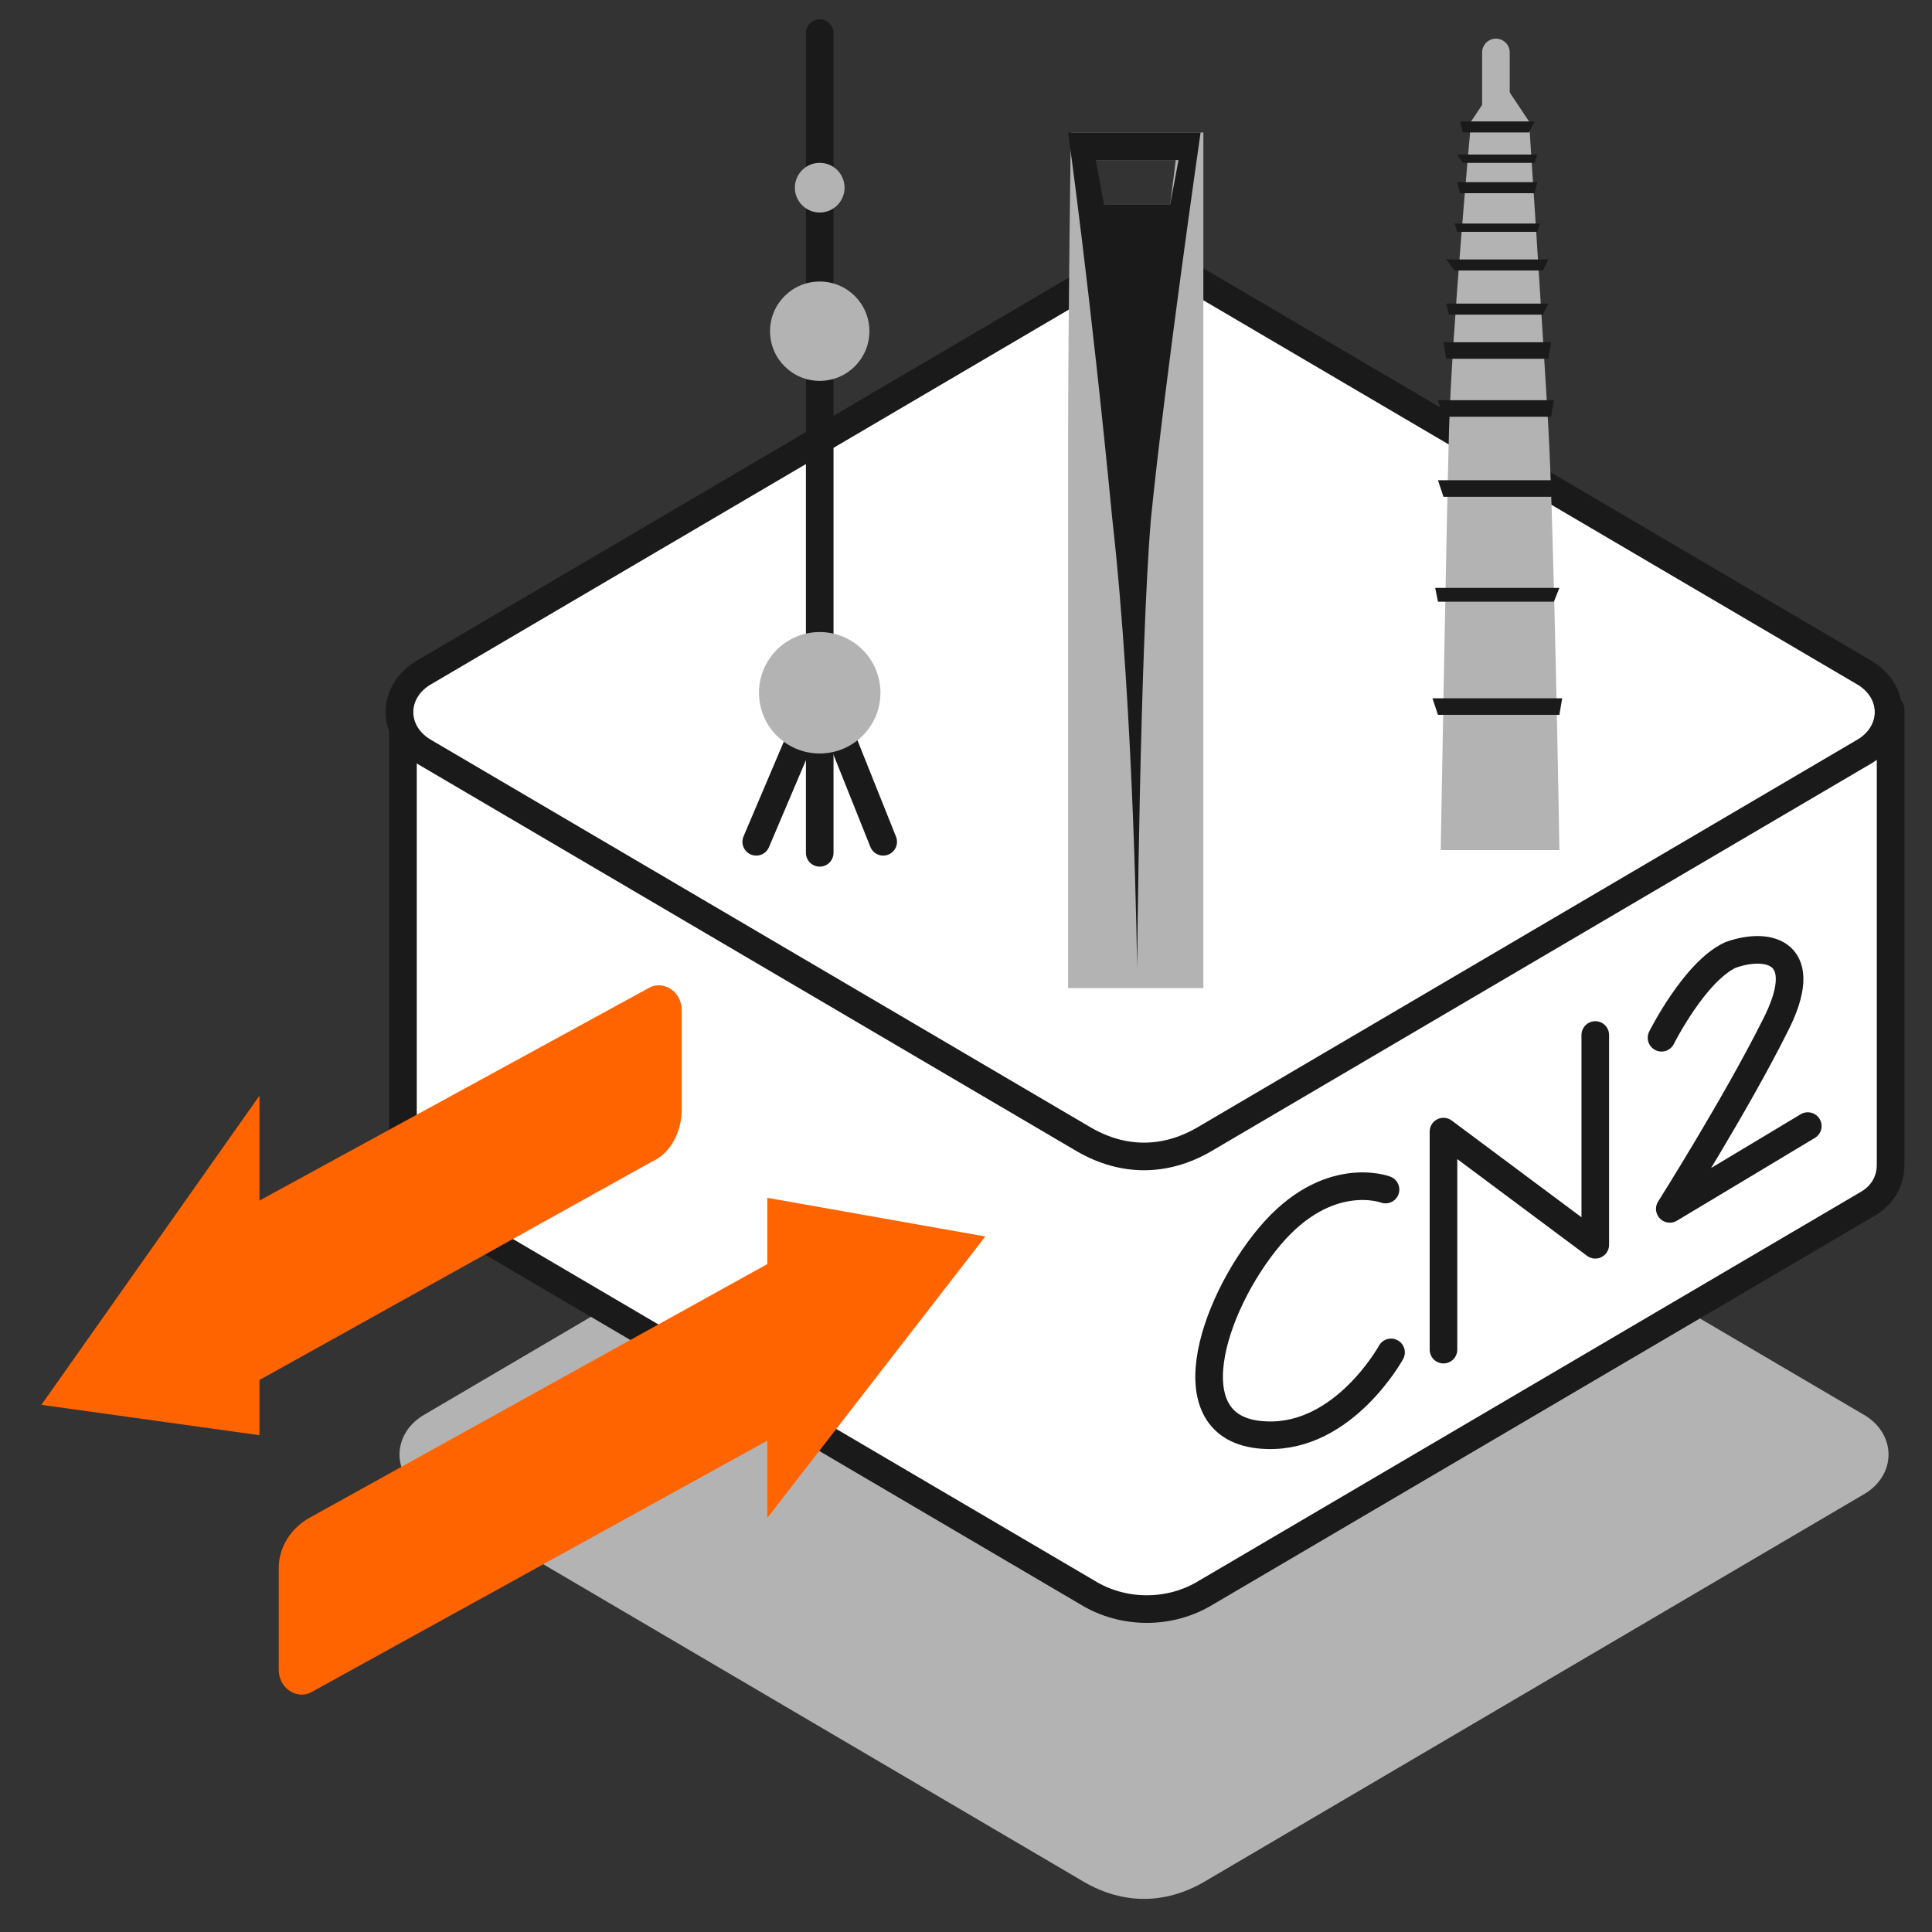 <?xml version="1.0" encoding="utf-8"?>
<!-- Generator: Adobe Illustrator 24.3.0, SVG Export Plug-In . SVG Version: 6.00 Build 0)  -->
<svg version="1.1" id="Layer_1" xmlns="http://www.w3.org/2000/svg" xmlns:xlink="http://www.w3.org/1999/xlink" x="0px" y="0px"
	 viewBox="0 0 70 70" style="enable-background:new 0 0 70 70;" xml:space="preserve">
<rect x="0" y="0" width="70" height="70" fill="#333333" stroke="none"/>
<style type="text/css">
	.st0{fill:#B3B3B3;}
	.st1{fill:#FFFFFF;stroke:#1A1A1A;stroke-linecap:round;stroke-linejoin:round;stroke-miterlimit:10;}
	.st2{fill:none;stroke:#1A1A1A;stroke-linecap:round;stroke-linejoin:round;stroke-miterlimit:10;}
	.st3{fill:#1A1A1A;}
	.st4{fill:none;stroke:#B3B3B3;stroke-linecap:round;stroke-linejoin:round;stroke-miterlimit:10;}
	.st5{fill-rule:evenodd;clip-rule:evenodd;fill:#FF6400;}
</style>
<g>
	<path class="st0" d="M39.3,68.2l-24-14.1c-1.1-0.7-1.1-2.1,0-2.8l24-14.1c1.3-0.8,3-0.8,4.3,0l24,14.1c1.1,0.7,1.1,2.1,0,2.8
		l-24,14.1C42.2,69,40.7,69,39.3,68.2z"/>
	<path class="st1" d="M51.1,25.7l-7.4-4.3c-1.3-0.8-3-0.8-4.3,0L32,25.7H14.6v16.5l0,0c0,0.5,0.3,1.1,0.8,1.4l24,14.1
		c1.3,0.8,3,0.8,4.3,0l24-14.1c0.5-0.3,0.8-0.8,0.8-1.4V25.7H51.1z"/>
	<path class="st1" d="M39.3,41.3l-24-14.1c-1.1-0.7-1.1-2.1,0-2.8l24-14.1c1.3-0.8,3-0.8,4.3,0l24,14.1c1.1,0.7,1.1,2.1,0,2.8
		l-24,14.1C42.2,42.1,40.7,42.1,39.3,41.3z"/>
	<g>
		<path class="st2" d="M60.2,37.6c0,0,1.2-2.4,2.5-3c1.4-0.5,3-0.1,1.6,2.6c-1.4,2.8-3.8,6.6-3.8,6.6l5-3"/>
		<polyline class="st2" points="52.3,48.9 52.3,41 57.8,45.1 57.8,37.5 		"/>
		<path class="st2" d="M50.2,43.1c0,0-2.1-0.8-4.2,1.7c-2.1,2.5-3.6,7.1-0.1,7.2c2.8,0.1,4.5-3,4.5-3"/>
	</g>
	<g>
		<g>
			<line class="st2" x1="32" y1="30.5" x2="30.4" y2="26.5"/>
			<line class="st2" x1="27.4" y1="30.5" x2="29.1" y2="26.5"/>
		</g>
		<line class="st2" x1="29.7" y1="30.9" x2="29.7" y2="1.2"/>
		<circle class="st0" cx="29.7" cy="25.1" r="2.2"/>
		<circle class="st0" cx="29.7" cy="12" r="1.8"/>
		<circle class="st0" cx="29.7" cy="6.8" r="0.9"/>
	</g>
	<g>
		<path class="st0" d="M43.6,4.8H42h-1.6h-1.6c0,0-0.1,6.6-0.1,11.2s0,19.8,0,19.8h1.6h1.6h1.7c0,0,0-15.2,0-19.8S43.6,4.8,43.6,4.8
			z M42.4,7.4h-2.5l-0.3-1.6h3L42.4,7.4z"/>
		<path class="st3" d="M38.7,4.8c0,0,0.8,5.7,1.6,14c0.8,7.1,0.9,16.3,0.9,16.3s0.1-11.5,0.5-16.3c0.5-5,1.8-14,1.8-14L38.7,4.8z
			 M40,7.4l-0.3-1.6h3l-0.3,1.6C42.5,7.4,40,7.4,40,7.4z"/>
	</g>
	<g>
		<line class="st4" x1="54.2" y1="6.4" x2="54.2" y2="1.9"/>
		<path class="st0" d="M56.1,15.5C55.9,12,55.4,4.4,55.4,4.4l-0.8-1.2l0,0l0,0h-0.5l0,0l0,0l-0.8,1.2c0,0-0.7,7.6-0.8,11.2
			s-0.3,15.2-0.3,15.2h1.8h0.7h1.8C56.5,30.6,56.3,19,56.1,15.5z"/>
		<g>
			<polygon id="XMLID_10587_" class="st3" points="55.7,5.6 55.6,5.9 53,5.9 52.8,5.6 			"/>
			<polygon id="XMLID_10586_" class="st3" points="55.6,4.4 55.4,4.8 53,4.8 52.9,4.4 			"/>
			<polygon id="XMLID_10585_" class="st3" points="55.7,6.6 55.6,7 52.9,7 52.8,6.6 			"/>
			<polygon id="XMLID_10584_" class="st3" points="55.8,8.1 55.7,8.4 52.8,8.4 52.7,8.1 			"/>
			<polygon id="XMLID_10583_" class="st3" points="56.5,17.4 56.2,18 52.3,18 52.1,17.4 			"/>
			<polygon id="XMLID_10582_" class="st3" points="56.1,11 55.9,11.4 52.5,11.4 52.4,11 			"/>
			<polygon id="XMLID_10581_" class="st3" points="56.1,9.4 55.9,9.8 52.7,9.8 52.4,9.4 			"/>
			<polygon id="XMLID_10580_" class="st3" points="56.3,14.5 56.2,15.1 52.3,15.1 52.1,14.5 			"/>
			<polygon id="XMLID_10579_" class="st3" points="56.2,12.4 56.1,13 52.4,13 52.3,12.4 			"/>
			<polygon id="XMLID_10578_" class="st3" points="56.5,21.3 56.3,21.8 52.1,21.8 52,21.3 			"/>
			<polygon id="XMLID_10577_" class="st3" points="56.6,25.3 56.5,25.9 52.1,25.9 51.9,25.3 			"/>
		</g>
	</g>
	<path class="st5" d="M24.7,40.2v-3.6c0-0.7-0.7-1.1-1.2-0.8L9.4,43.5v-3.8L1.5,50.9L9.4,52v-2l14.2-7.9
		C24.3,41.8,24.7,41,24.7,40.2z"/>
	<path class="st5" d="M35.7,44.8l-7.9-1.4v2.4L11.2,55c-0.7,0.4-1.1,1.1-1.1,1.8v3.7c0,0.7,0.7,1.1,1.2,0.8l16.5-9.1V55L35.7,44.8z"
		/>
</g>
</svg>
